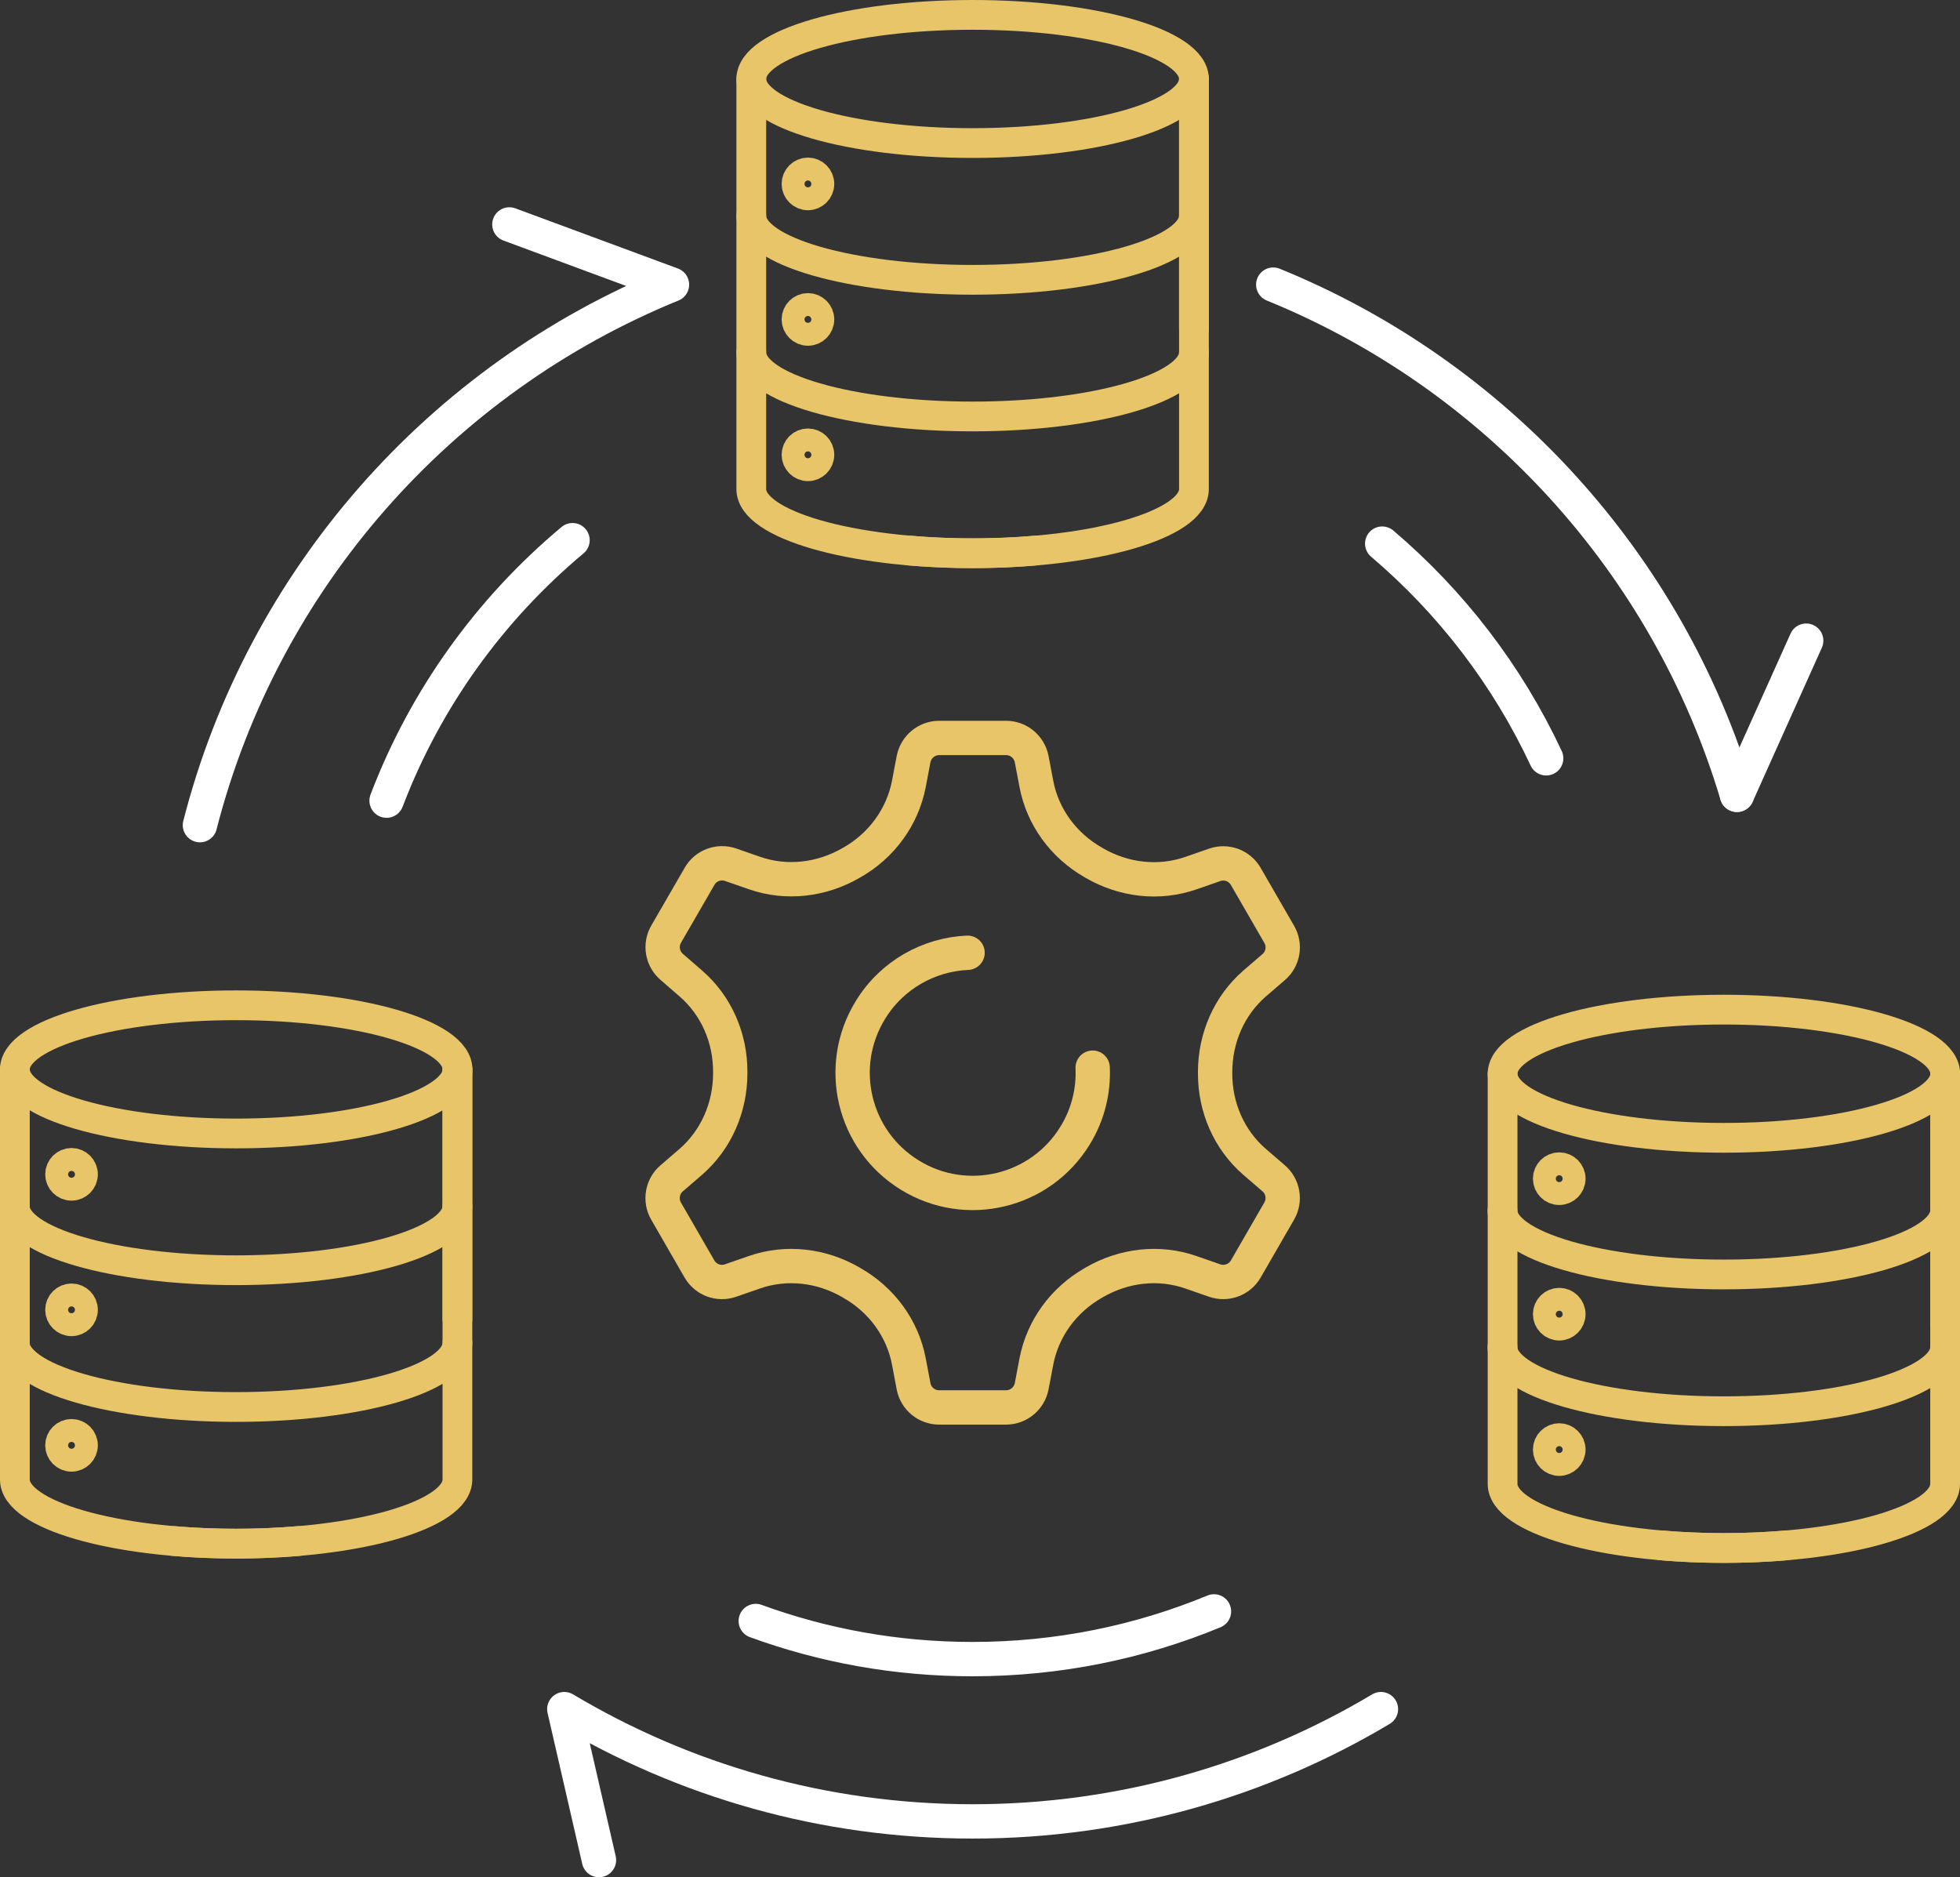 <?xml version="1.0" encoding="UTF-8"?>
<svg id="Layer_2" xmlns="http://www.w3.org/2000/svg" viewBox="0 0 171.27 164.03">
  <rect x="0" y="0" width="171.27" height="164.03" fill="#333333" stroke="none"/>
  <defs>
    <style>
      .cls-1 {
        stroke: #fff;
      }

      .cls-1, .cls-2, .cls-3 {
        fill: none;
        stroke-linecap: round;
        stroke-linejoin: round;
      }

      .cls-1, .cls-3 {
        stroke-width: 3px;
      }

      .cls-2 {
        stroke-width: 2.6px;
      }

      .cls-2, .cls-3 {
        stroke: #e7c568;
      }
    </style>
  </defs>
  <g id="Layer_1-2" data-name="Layer_1">
    <g>
      <g>
        <path class="cls-3" d="M106.18,93.73s0-.04,0-.05c0-2.97,1.22-5.81,3.46-7.75l1.66-1.43c.83-.71,1.03-1.92.48-2.86l-2.92-5.06c-.55-.95-1.69-1.37-2.72-1.01l-2.07.72c-2.81.98-5.88.61-8.45-.88-.03-.02-.07-.04-.1-.06-2.57-1.47-4.41-3.95-4.96-6.86l-.41-2.16c-.21-1.07-1.14-1.85-2.24-1.85h-5.84c-1.09,0-2.03.78-2.24,1.85l-.41,2.16c-.56,2.91-2.39,5.39-4.96,6.86-.03.02-.06.03-.09.05-2.57,1.49-5.65,1.86-8.45.88l-2.07-.72c-1.03-.36-2.18.06-2.72,1.01l-2.92,5.05c-.55.95-.34,2.15.48,2.86l1.66,1.44c2.25,1.94,3.47,4.78,3.46,7.74,0,.02,0,.04,0,.07,0,.02,0,.03,0,.05,0,2.97-1.22,5.81-3.46,7.75l-1.66,1.43c-.83.71-1.03,1.92-.49,2.86l2.92,5.06c.55.95,1.69,1.37,2.72,1.01l2.07-.72c2.81-.98,5.88-.61,8.45.88.03.02.07.04.1.06,2.57,1.47,4.41,3.95,4.96,6.86l.41,2.16c.2,1.07,1.14,1.85,2.24,1.85h5.84c1.09,0,2.03-.78,2.24-1.85l.41-2.16c.56-2.91,2.39-5.39,4.96-6.86.03-.02.07-.04.1-.06,2.57-1.49,5.64-1.86,8.45-.88l2.07.72c1.03.36,2.18-.07,2.72-1.01l2.92-5.06c.55-.95.34-2.15-.48-2.86l-1.66-1.43c-2.25-1.94-3.47-4.78-3.46-7.75,0-.02,0-.04,0-.06Z"/>
        <path class="cls-3" d="M95.48,93.29c.09,2.02-.4,4.09-1.54,5.94-3.03,4.94-9.49,6.49-14.43,3.45-4.94-3.03-6.49-9.49-3.45-14.43,1.89-3.09,5.13-4.85,8.49-5"/>
      </g>
      <path class="cls-1" d="M106.08,140.8c-6.5,2.69-13.63,4.17-21.1,4.17-6.65,0-13.03-1.17-18.94-3.33"/>
      <path class="cls-1" d="M120.78,47.5c6.03,5.12,10.94,11.51,14.33,18.76"/>
      <path class="cls-1" d="M50.03,47.2c-7.2,6.02-12.85,13.83-16.25,22.76"/>
      <path class="cls-1" d="M44.51,19.61l14.21,5.26c-20.25,8.25-35.75,25.74-41.25,47.23"/>
      <path class="cls-1" d="M151.78,69.45c-6.06-20.28-21.11-36.68-40.52-44.58"/>
      <line class="cls-1" x1="157.83" y1="55.98" x2="151.78" y2="69.45"/>
      <path class="cls-1" d="M52.34,162.53l-3.03-13.19c10.44,6.23,22.64,9.81,35.68,9.81s25.24-3.58,35.68-9.81"/>
      <g>
        <path class="cls-2" d="M169.97,117.71c0,3.09-8.66,5.6-19.34,5.6s-19.34-2.51-19.34-5.6"/>
        <ellipse class="cls-2" cx="150.64" cy="93.82" rx="19.34" ry="5.6"/>
        <path class="cls-2" d="M169.97,105.76c0,3.09-8.66,5.6-19.34,5.6s-19.34-2.51-19.34-5.6"/>
        <path class="cls-2" d="M137.25,102.99c0,.55-.45,1-1,1s-1-.45-1-1,.45-1,1-1,1,.45,1,1Z"/>
        <path class="cls-2" d="M137.25,114.83c0,.55-.45,1-1,1s-1-.45-1-1,.45-1,1-1,1,.45,1,1Z"/>
        <path class="cls-2" d="M137.25,126.66c0,.55-.45,1-1,1s-1-.45-1-1,.45-1,1-1,1,.45,1,1Z"/>
        <line class="cls-2" x1="169.97" y1="115.64" x2="169.97" y2="93.82"/>
        <path class="cls-2" d="M131.3,93.82v35.84c0,3.09,8.66,5.6,19.34,5.6,1.9,0,3.73-.08,5.46-.23"/>
        <path class="cls-2" d="M169.97,93.82v35.84c0,3.09-8.66,5.6-19.34,5.6-1.9,0-3.73-.08-5.46-.23"/>
      </g>
      <g>
        <path class="cls-2" d="M39.97,117.34c0,3.09-8.66,5.6-19.34,5.6s-19.34-2.51-19.34-5.6"/>
        <ellipse class="cls-2" cx="20.64" cy="93.44" rx="19.34" ry="5.6"/>
        <path class="cls-2" d="M39.97,105.39c0,3.09-8.66,5.6-19.34,5.6s-19.34-2.51-19.34-5.6"/>
        <path class="cls-2" d="M7.25,102.61c0,.55-.45,1-1,1s-1-.45-1-1,.45-1,1-1,1,.45,1,1Z"/>
        <path class="cls-2" d="M7.25,114.45c0,.55-.45,1-1,1s-1-.45-1-1,.45-1,1-1,1,.45,1,1Z"/>
        <path class="cls-2" d="M7.25,126.29c0,.55-.45,1-1,1s-1-.45-1-1,.45-1,1-1,1,.45,1,1Z"/>
        <line class="cls-2" x1="39.97" y1="115.26" x2="39.97" y2="93.44"/>
        <path class="cls-2" d="M1.3,93.44v35.84c0,3.09,8.66,5.6,19.34,5.6,1.9,0,3.73-.08,5.46-.23"/>
        <path class="cls-2" d="M39.97,93.44v35.84c0,3.09-8.66,5.6-19.34,5.6-1.9,0-3.73-.08-5.46-.23"/>
      </g>
      <g>
        <path class="cls-2" d="M104.33,30.79c0,3.09-8.66,5.6-19.34,5.6s-19.34-2.51-19.34-5.6"/>
        <ellipse class="cls-2" cx="84.99" cy="6.9" rx="19.34" ry="5.6"/>
        <path class="cls-2" d="M104.33,18.85c0,3.09-8.66,5.6-19.34,5.6s-19.34-2.51-19.34-5.6"/>
        <path class="cls-2" d="M71.6,16.07c0,.55-.45,1-1,1s-1-.45-1-1,.45-1,1-1,1,.45,1,1Z"/>
        <path class="cls-2" d="M71.6,27.91c0,.55-.45,1-1,1s-1-.45-1-1,.45-1,1-1,1,.45,1,1Z"/>
        <path class="cls-2" d="M71.6,39.74c0,.55-.45,1-1,1s-1-.45-1-1,.45-1,1-1,1,.45,1,1Z"/>
        <line class="cls-2" x1="104.33" y1="28.72" x2="104.33" y2="6.9"/>
        <path class="cls-2" d="M65.65,6.9v35.84c0,3.09,8.66,5.6,19.34,5.6,1.9,0,3.73-.08,5.46-.23"/>
        <path class="cls-2" d="M104.33,6.9v35.84c0,3.09-8.66,5.6-19.34,5.6-1.9,0-3.73-.08-5.46-.23"/>
      </g>
    </g>
  </g>
</svg>